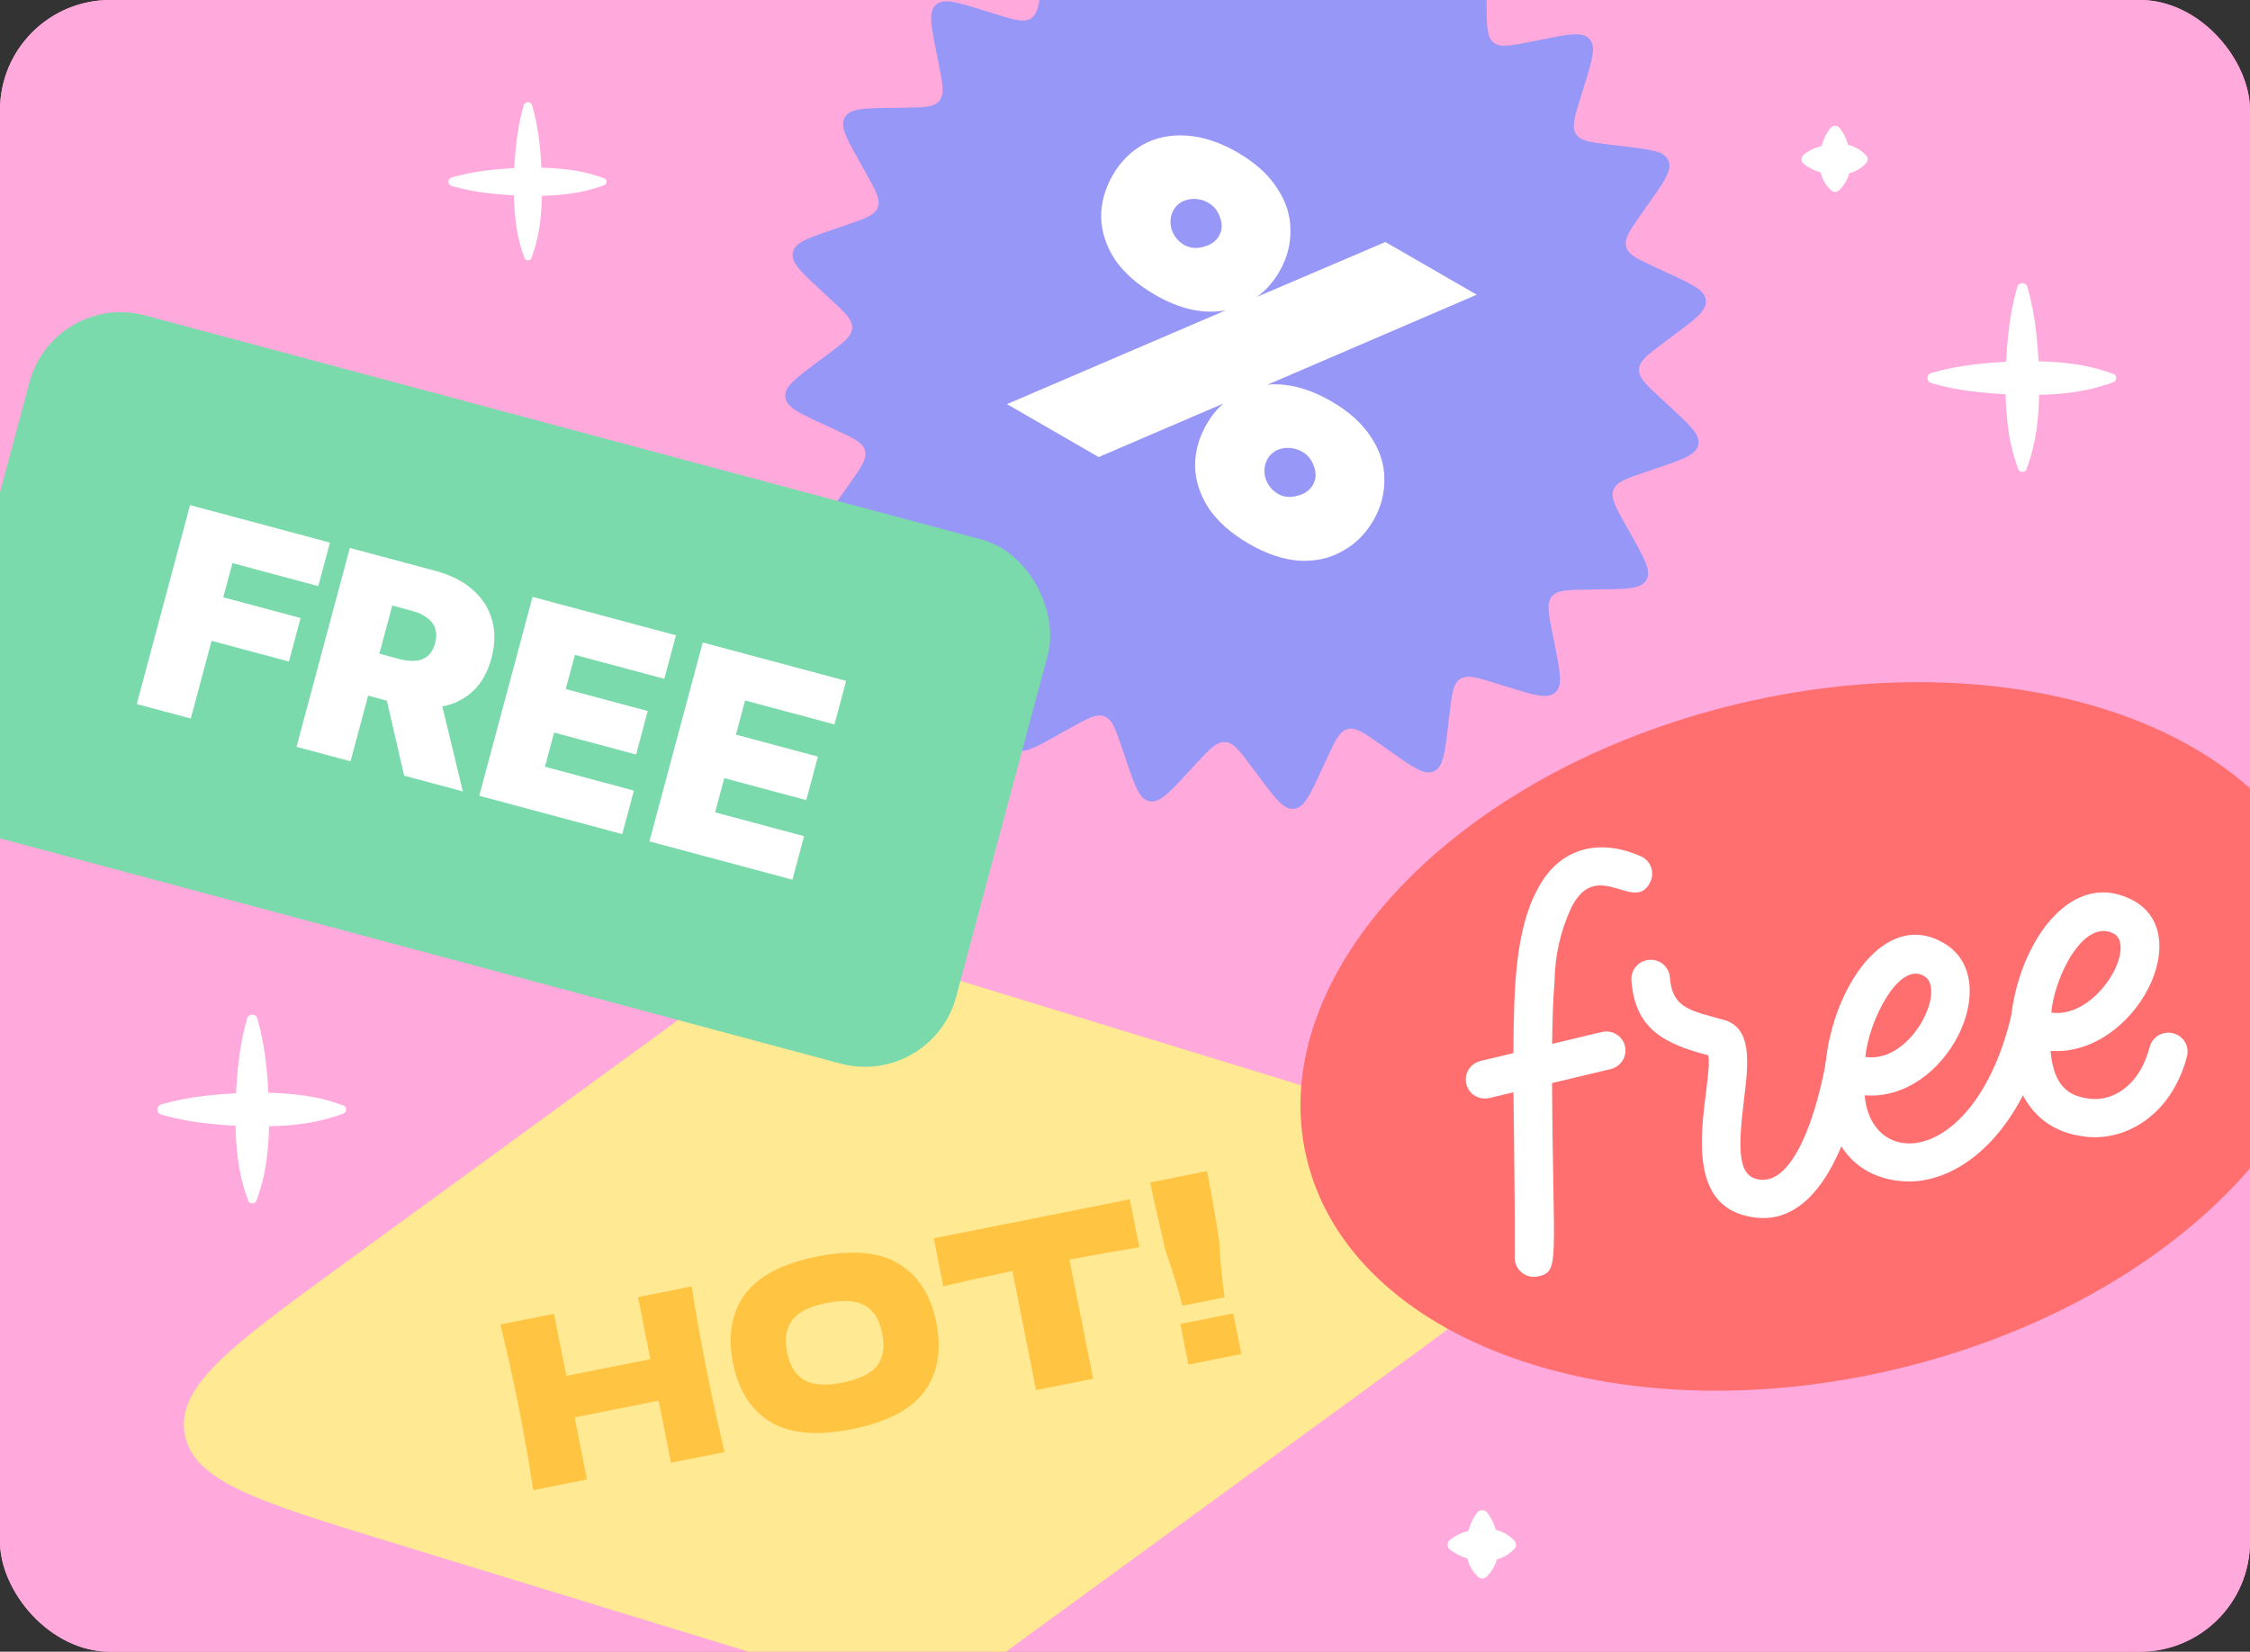 <svg width="286" height="210" viewBox="0 0 286 210" fill="none" xmlns="http://www.w3.org/2000/svg">
<rect x="0" y="0" width="286" height="210" fill="#333333" stroke="none"/>
<g clip-path="url(#clip0_5289_11077)">
<rect width="286" height="210" rx="14" fill="#FFA9DC"/>
<g clip-path="url(#clip1_5289_11077)">
<rect width="286" height="210" rx="10" fill="#FFA9DC"/>
<path d="M93.54 124.335C97.505 121.444 99.487 119.998 101.815 119.607C104.143 119.217 106.489 119.935 111.181 121.373L170.273 139.479C186.961 144.592 195.305 147.148 196.328 153.243C197.351 159.338 190.3 164.48 176.196 174.762L126.257 211.172C122.292 214.063 120.309 215.508 117.981 215.899C115.653 216.29 113.307 215.571 108.615 214.134L49.523 196.028C32.836 190.915 24.492 188.358 23.468 182.263C22.445 176.168 29.497 171.027 43.6 160.745L93.54 124.335Z" fill="#FFE993"/>
<path d="M87.914 163.561C88.429 166.856 89.059 170.38 89.806 174.132C90.552 177.883 91.318 181.38 92.104 184.621L85.287 185.978L83.717 178.087L73.042 180.211L74.612 188.101L67.795 189.458C67.203 185.675 66.582 182.15 65.932 178.881C65.282 175.613 64.506 172.119 63.605 168.398L70.422 167.041L71.992 174.932L82.667 172.808L81.097 164.917L87.914 163.561ZM108.26 181.709C103.832 182.59 100.383 182.281 97.913 180.782C95.44 179.263 93.857 176.764 93.164 173.283C92.479 169.84 92.979 166.946 94.664 164.601C96.368 162.251 99.444 160.634 103.892 159.749C108.359 158.86 111.819 159.177 114.274 160.699C116.747 162.218 118.326 164.698 119.011 168.14C119.707 171.641 119.211 174.554 117.523 176.88C115.835 179.206 112.747 180.816 108.26 181.709ZM107.083 175.791C109.23 175.364 110.696 174.65 111.482 173.649C112.264 172.629 112.482 171.249 112.136 169.508C111.797 167.806 111.071 166.634 109.958 165.991C108.845 165.348 107.215 165.24 105.069 165.667C102.942 166.09 101.487 166.812 100.705 167.832C99.922 168.852 99.701 170.213 100.039 171.915C100.382 173.636 101.109 174.818 102.223 175.461C103.336 176.104 104.956 176.214 107.083 175.791ZM144.818 158.573C141.763 159.08 138.802 159.609 135.936 160.159L138.949 175.301L131.697 176.744L128.684 161.602C125.806 162.194 122.878 162.837 119.9 163.53L118.688 157.439L143.606 152.481L144.818 158.573ZM153.432 148.898C153.69 150.193 154.136 152.688 154.77 156.382C154.847 156.97 154.912 157.399 154.966 157.67C155.122 160.473 155.353 162.9 155.661 164.95L150.294 166.018C149.793 164.006 149.078 161.676 148.149 159.026L147.866 157.755C147.157 154.8 146.605 152.327 146.209 150.335L153.432 148.898ZM157.788 172.156L151.058 173.495L150.031 168.332L156.761 166.993L157.788 172.156Z" fill="#FFC542"/>
<path d="M241.092 174.056C276.939 165.5 301.482 139.634 295.908 116.282C290.335 92.93 256.756 80.936 220.908 89.492C185.061 98.048 160.518 123.914 166.092 147.266C171.665 170.617 205.244 182.612 241.092 174.056Z" fill="#FF6F6F"/>
<path d="M208.573 108.872C202.976 106.408 198.052 107.991 195.423 113.084C192.604 118.305 192.421 125.618 192.374 133.893L188.203 134.888C187.57 135.039 187.022 135.433 186.68 135.981C186.337 136.53 186.229 137.19 186.378 137.815C186.527 138.44 186.922 138.979 187.475 139.314C188.028 139.65 188.695 139.753 189.328 139.602L192.383 138.873C192.431 145.205 192.575 152.067 192.542 159.925C192.541 160.292 192.623 160.654 192.784 160.984C192.945 161.314 193.179 161.603 193.47 161.829C193.76 162.055 194.1 162.213 194.462 162.291C194.824 162.369 195.2 162.364 195.561 162.277C198.318 161.619 197.411 160.513 197.283 137.703L204.726 135.927C205.359 135.776 205.907 135.383 206.249 134.834C206.591 134.285 206.699 133.625 206.55 133C206.401 132.375 206.007 131.836 205.453 131.501C204.9 131.166 204.234 131.062 203.601 131.213L197.292 132.719C197.325 129.771 197.412 127.086 197.602 124.735C197.643 121.48 198.381 118.267 199.768 115.307C203.081 108.912 207.85 116.347 209.797 112.072C210.064 111.484 210.086 110.817 209.856 110.217C209.627 109.617 209.165 109.133 208.573 108.872Z" fill="white"/>
<path d="M222.747 154.749C212.463 153.153 217.781 138.347 217.155 134.181C211.711 132.75 207.792 130.935 207.366 124.583C207.335 123.948 207.557 123.326 207.985 122.849C208.413 122.372 209.012 122.08 209.653 122.034C210.294 121.988 210.927 122.193 211.414 122.604C211.901 123.015 212.205 123.6 212.259 124.233C212.533 128.294 215.092 128.517 218.973 129.634C222.817 130.559 222.239 135.247 221.683 139.779C220.873 146.355 220.949 149.556 223.565 149.963C228.81 150.839 231.792 138.057 232.419 132.857C232.804 129.67 237.564 129.993 237.181 133.179C236.088 142.375 231.955 156.295 222.747 154.749Z" fill="white"/>
<path d="M245.29 149.895C243.869 150.244 242.393 150.31 240.949 150.089C223.684 147.522 234.361 112.201 247.143 119.952C254.955 124.564 247.42 140.11 237.02 139.259C237.882 149.112 251.513 148.183 255.883 128.146C256.021 127.517 256.405 126.966 256.952 126.614C257.498 126.263 258.163 126.139 258.798 126.271C259.434 126.404 259.989 126.78 260.342 127.319C260.694 127.857 260.815 128.513 260.678 129.143C257.872 141.991 251.39 148.439 245.29 149.895ZM237.104 134.383C242.946 135.244 247.476 125.812 244.587 124.105C241.338 122.138 237.513 129.895 237.104 134.383Z" fill="white"/>
<path d="M264.537 144.442C247.721 141.944 257.101 108.181 270.503 114.172C279.757 118.119 271.372 134.415 260.646 133.61C261.05 138.258 263.101 139.322 265.357 139.658C268.235 140.16 271.886 138.327 273.239 133.13C273.402 132.506 273.808 131.97 274.368 131.64C274.929 131.311 275.597 131.214 276.227 131.371C276.857 131.528 277.397 131.926 277.727 132.479C278.057 133.031 278.152 133.691 277.989 134.315C275.996 141.959 269.857 145.373 264.537 144.442ZM260.734 128.743C266.625 129.579 271.875 120.051 268.5 118.613C264.775 116.943 261.174 124.138 260.734 128.743Z" fill="white"/>
<path d="M182.151 -4.77C185.13 -6.435 186.62 -7.267 187.742 -6.619C188.863 -5.972 188.887 -4.266 188.936 -0.853L188.961 0.931C188.997 3.467 189.015 4.735 189.845 5.407C190.675 6.079 191.919 5.833 194.406 5.341L196.157 4.995C199.505 4.332 201.179 4.001 202.045 4.964C202.912 5.926 202.408 7.556 201.399 10.816L200.872 12.522C200.122 14.944 199.748 16.156 200.329 17.051C200.911 17.947 202.17 18.097 204.688 18.398L206.46 18.61C209.849 19.014 211.543 19.217 212.07 20.4C212.597 21.583 211.613 22.978 209.647 25.767L208.618 27.225C207.157 29.298 206.426 30.334 206.702 31.366C206.979 32.397 208.13 32.929 210.432 33.993L212.052 34.742C215.149 36.174 216.698 36.89 216.834 38.178C216.969 39.466 215.603 40.489 212.871 42.533L211.442 43.603C209.411 45.122 208.396 45.882 208.34 46.949C208.284 48.015 209.215 48.877 211.075 50.6L212.384 51.813C214.888 54.132 216.14 55.292 215.87 56.559C215.601 57.825 213.986 58.376 210.755 59.476L209.066 60.051C206.665 60.869 205.465 61.278 205.082 62.275C204.7 63.272 205.318 64.379 206.555 66.593L207.425 68.151C209.09 71.13 209.922 72.62 209.274 73.742C208.627 74.863 206.921 74.888 203.508 74.936L201.724 74.961C199.188 74.997 197.92 75.015 197.248 75.845C196.576 76.675 196.822 77.919 197.314 80.406L197.66 82.157C198.323 85.505 198.654 87.179 197.691 88.046C196.729 88.912 195.099 88.408 191.839 87.399L190.133 86.872C187.711 86.122 186.499 85.748 185.604 86.329C184.708 86.911 184.558 88.17 184.257 90.688L184.045 92.46C183.641 95.849 183.438 97.543 182.255 98.07C181.072 98.597 179.677 97.613 176.889 95.647L175.43 94.618C173.357 93.157 172.321 92.426 171.29 92.702C170.258 92.979 169.726 94.13 168.662 96.432L167.913 98.052C166.481 101.149 165.765 102.698 164.477 102.834C163.189 102.969 162.166 101.603 160.122 98.871L159.052 97.442C157.533 95.411 156.773 94.396 155.706 94.34C154.64 94.284 153.778 95.215 152.055 97.075L150.842 98.384C148.523 100.888 147.363 102.14 146.096 101.87C144.83 101.601 144.279 99.986 143.179 96.755L142.604 95.066C141.786 92.665 141.377 91.465 140.38 91.082C139.383 90.7 138.276 91.318 136.062 92.555L134.504 93.425C131.525 95.09 130.035 95.922 128.913 95.274C127.792 94.627 127.768 92.921 127.719 89.508L127.694 87.724C127.658 85.188 127.64 83.92 126.81 83.248C125.98 82.576 124.737 82.822 122.249 83.314L120.498 83.66C117.15 84.323 115.476 84.654 114.61 83.691C113.743 82.729 114.247 81.099 115.256 77.839L115.783 76.133C116.533 73.711 116.907 72.499 116.326 71.604C115.744 70.708 114.485 70.558 111.967 70.257L110.195 70.045C106.806 69.641 105.112 69.438 104.585 68.255C104.058 67.072 105.042 65.677 107.008 62.889L108.037 61.43C109.498 59.357 110.229 58.321 109.953 57.289C109.676 56.258 108.525 55.726 106.223 54.662L104.603 53.913C101.506 52.481 99.957 51.765 99.822 50.477C99.686 49.189 101.052 48.166 103.784 46.122L105.213 45.052C107.244 43.533 108.259 42.773 108.315 41.706C108.371 40.64 107.441 39.778 105.58 38.055L104.271 36.842C101.767 34.523 100.516 33.363 100.785 32.096C101.054 30.83 102.669 30.279 105.9 29.179L107.589 28.604C109.99 27.786 111.19 27.377 111.573 26.38C111.955 25.383 111.337 24.276 110.1 22.062L109.23 20.504C107.565 17.525 106.733 16.035 107.381 14.913C108.028 13.792 109.734 13.768 113.147 13.719L114.931 13.694C117.467 13.658 118.735 13.64 119.407 12.81C120.079 11.98 119.833 10.736 119.341 8.249L118.995 6.498C118.332 3.15 118.001 1.476 118.964 0.61C119.926 -0.257 121.556 0.247 124.817 1.256L126.522 1.783C128.944 2.533 130.156 2.907 131.051 2.326C131.947 1.744 132.097 0.485 132.398 -2.033L132.61 -3.805C133.014 -7.194 133.217 -8.888 134.4 -9.415C135.583 -9.942 136.978 -8.958 139.767 -6.992L141.225 -5.963C143.298 -4.502 144.334 -3.771 145.366 -4.047C146.397 -4.324 146.929 -5.475 147.993 -7.777L148.742 -9.397C150.174 -12.494 150.89 -14.043 152.178 -14.178C153.466 -14.314 154.489 -12.948 156.533 -10.216L157.603 -8.787C159.122 -6.756 159.882 -5.741 160.949 -5.685C162.015 -5.629 162.877 -6.559 164.6 -8.42L165.813 -9.729C168.132 -12.233 169.292 -13.485 170.559 -13.215C171.825 -12.946 172.376 -11.331 173.476 -8.1L174.052 -6.411C174.869 -4.01 175.278 -2.81 176.275 -2.427C177.272 -2.045 178.379 -2.663 180.593 -3.9L182.151 -4.77Z" fill="#9797F7"/>
<path d="M169.244 51.037C171.464 52.319 173.132 53.82 174.247 55.541C175.382 57.227 175.955 58.994 175.966 60.839C176.011 62.704 175.547 64.478 174.576 66.16C173.585 67.876 172.271 69.181 170.634 70.075C169.03 70.988 167.204 71.392 165.156 71.287C163.128 71.147 161.004 70.437 158.783 69.155C156.529 67.853 154.818 66.35 153.649 64.643C152.534 62.923 151.954 61.13 151.91 59.265C151.899 57.419 152.388 55.638 153.379 53.922C153.962 52.913 154.667 52.041 155.494 51.308L139.656 58.111L127.997 51.381L155.814 39.448C152.998 39.975 150.008 39.325 146.846 37.499C144.591 36.198 142.88 34.694 141.712 32.988C140.597 31.267 140.017 29.474 139.972 27.609C139.961 25.764 140.451 23.983 141.442 22.267C142.413 20.585 143.7 19.287 145.304 18.373C146.942 17.48 148.775 17.102 150.803 17.241C152.884 17.366 155.052 18.08 157.306 19.381C159.527 20.663 161.195 22.165 162.31 23.885C163.444 25.572 164.017 27.338 164.028 29.184C164.073 31.049 163.61 32.823 162.638 34.505C161.861 35.851 160.9 36.933 159.754 37.752L176.1 30.77L187.708 37.472L161.121 48.904C163.676 48.675 166.384 49.385 169.244 51.037ZM150.517 31.14C151.224 31.548 152.028 31.631 152.93 31.39C153.866 31.167 154.538 30.703 154.946 29.996C155.354 29.29 155.401 28.509 155.086 27.655C154.806 26.82 154.312 26.199 153.606 25.791C152.832 25.344 151.996 25.198 151.099 25.353C150.236 25.527 149.6 25.968 149.192 26.674C148.765 27.415 148.672 28.236 148.914 29.138C149.209 30.026 149.743 30.694 150.517 31.14ZM162.455 62.796C163.161 63.204 163.966 63.287 164.868 63.045C165.804 62.823 166.475 62.358 166.883 61.652C167.291 60.945 167.338 60.165 167.024 59.31C166.743 58.475 166.25 57.854 165.543 57.446C164.769 56.999 163.934 56.853 163.037 57.008C162.174 57.183 161.538 57.623 161.13 58.33C160.703 59.07 160.61 59.891 160.852 60.794C161.146 61.682 161.681 62.349 162.455 62.796Z" fill="white"/>
<rect x="6.858" y="37" width="134" height="69" rx="12" transform="rotate(15 6.858 37)" fill="#7BDAAC"/>
<path d="M17.383 89.513L24.16 64.224L41.942 68.988L40.459 74.52L29.543 71.596L28.378 75.942L38.208 78.576L36.726 84.108L26.896 81.474L24.249 91.353L17.383 89.513ZM37.691 94.955L44.467 69.665L55.383 72.59C57.26 73.093 58.811 73.875 60.035 74.935C61.26 75.996 62.091 77.273 62.529 78.766C62.967 80.26 62.946 81.904 62.465 83.699C61.98 85.51 61.167 86.929 60.027 87.956C58.895 88.985 57.52 89.623 55.902 89.868C54.291 90.116 52.523 89.982 50.596 89.466L44.076 87.719L45.506 82.384L50.643 83.761C51.449 83.977 52.163 84.062 52.784 84.017C53.416 83.966 53.943 83.758 54.367 83.395C54.799 83.035 55.111 82.496 55.303 81.78C55.497 81.056 55.498 80.425 55.307 79.888C55.126 79.346 54.776 78.89 54.257 78.522C53.748 78.147 53.091 77.852 52.284 77.636L49.864 76.987L44.556 96.794L37.691 94.955ZM55.619 87.318L58.831 100.619L51.373 98.621L48.309 85.359L55.619 87.318ZM60.918 101.178L67.694 75.889L85.921 80.772L84.438 86.305L73.078 83.261L71.913 87.607L82.335 90.4L80.853 95.932L70.431 93.139L69.266 97.486L80.577 100.517L79.095 106.049L60.918 101.178ZM82.549 106.975L89.326 81.685L107.552 86.569L106.07 92.101L94.709 89.057L93.544 93.403L103.967 96.196L102.484 101.728L92.062 98.936L90.897 103.282L102.209 106.313L100.726 111.845L82.549 106.975Z" fill="white"/>
<path d="M268.636 47.552C266.771 46.853 264.825 46.396 262.844 46.189C261.609 46.044 260.368 45.961 259.125 45.94C259.06 44.717 258.96 43.495 258.824 42.278C258.616 40.321 258.244 38.385 257.711 36.49C257.68 36.38 257.622 36.28 257.541 36.199C257.46 36.118 257.36 36.059 257.25 36.029C257.079 35.977 256.894 35.996 256.737 36.08C256.579 36.165 256.462 36.309 256.411 36.48L256.408 36.49C255.875 38.385 255.503 40.321 255.295 42.278C255.156 43.516 255.053 44.762 254.994 45.999C253.757 46.058 252.512 46.16 251.275 46.299C249.319 46.507 247.384 46.88 245.49 47.413C245.383 47.449 245.285 47.51 245.205 47.59C245.125 47.67 245.064 47.768 245.029 47.875C245.003 47.96 244.995 48.049 245.003 48.137C245.012 48.225 245.038 48.311 245.08 48.389C245.122 48.467 245.179 48.536 245.248 48.592C245.316 48.648 245.395 48.689 245.48 48.715L245.49 48.718C247.384 49.251 249.319 49.623 251.275 49.831C252.49 49.97 253.706 50.066 254.936 50.132C254.957 51.376 255.04 52.618 255.185 53.853C255.391 55.834 255.849 57.781 256.547 59.647C256.575 59.718 256.617 59.783 256.671 59.837C256.726 59.891 256.79 59.934 256.862 59.962C257.001 60.015 257.155 60.012 257.292 59.953C257.429 59.894 257.537 59.784 257.594 59.647C258.286 57.779 258.743 55.833 258.956 53.852C259.102 52.636 259.168 51.42 259.198 50.189C260.422 50.181 261.644 50.1 262.859 49.948C264.839 49.735 266.784 49.277 268.651 48.585C268.755 48.54 268.843 48.466 268.905 48.371C268.967 48.277 269 48.167 269 48.054C269 47.941 268.967 47.831 268.905 47.736C268.843 47.642 268.755 47.568 268.651 47.523L268.636 47.552Z" fill="white"/>
<path d="M43.636 140.552C41.772 139.854 39.825 139.396 37.844 139.189C36.609 139.044 35.368 138.961 34.125 138.94C34.06 137.717 33.96 136.495 33.824 135.278C33.616 133.321 33.244 131.385 32.711 129.49C32.68 129.38 32.622 129.28 32.541 129.199C32.46 129.118 32.36 129.059 32.25 129.028C32.079 128.977 31.894 128.996 31.737 129.08C31.579 129.165 31.462 129.309 31.411 129.48L31.408 129.49C30.875 131.385 30.503 133.321 30.295 135.278C30.156 136.515 30.053 137.762 29.994 138.999C28.757 139.058 27.512 139.16 26.275 139.299C24.319 139.507 22.384 139.88 20.49 140.413C20.383 140.449 20.285 140.51 20.205 140.59C20.125 140.67 20.064 140.768 20.029 140.875C20.003 140.96 19.994 141.049 20.003 141.137C20.012 141.225 20.038 141.311 20.08 141.389C20.122 141.467 20.179 141.536 20.248 141.592C20.316 141.647 20.395 141.689 20.48 141.715L20.49 141.718C22.384 142.251 24.319 142.623 26.275 142.831C27.491 142.97 28.706 143.066 29.936 143.132C29.957 144.376 30.04 145.618 30.185 146.853C30.391 148.834 30.849 150.781 31.547 152.647C31.575 152.718 31.617 152.783 31.672 152.837C31.726 152.891 31.79 152.934 31.862 152.962C32.001 153.015 32.155 153.012 32.292 152.953C32.429 152.894 32.537 152.784 32.594 152.647C33.286 150.779 33.743 148.833 33.956 146.852C34.102 145.636 34.168 144.42 34.198 143.189C35.422 143.181 36.645 143.1 37.859 142.948C39.839 142.735 41.784 142.277 43.651 141.585C43.755 141.54 43.843 141.466 43.905 141.372C43.967 141.277 44 141.167 44 141.054C44 140.941 43.967 140.83 43.905 140.736C43.843 140.642 43.755 140.568 43.651 140.523L43.636 140.552Z" fill="white"/>
<path d="M235.22 18.503C235.12 18.469 235.021 18.449 234.915 18.423C234.809 18.396 234.915 18.33 234.882 18.283C234.665 17.562 234.316 16.887 233.853 16.292C233.818 16.244 233.775 16.201 233.727 16.166C233.649 16.104 233.559 16.057 233.462 16.03C233.366 16.002 233.265 15.994 233.166 16.005C233.066 16.016 232.97 16.047 232.882 16.096C232.794 16.144 232.717 16.21 232.655 16.288L232.652 16.292C232.189 16.886 231.842 17.561 231.63 18.283C231.597 18.376 231.577 18.463 231.551 18.549C231.524 18.635 231.371 18.595 231.285 18.629C230.562 18.839 229.886 19.186 229.294 19.651C229.246 19.686 229.203 19.729 229.168 19.777C229.042 19.933 228.983 20.133 229.004 20.332C229.025 20.532 229.125 20.715 229.28 20.841L229.294 20.852C229.888 21.317 230.563 21.666 231.285 21.881C231.332 21.891 231.379 21.904 231.424 21.921C231.424 22.02 231.471 22.12 231.504 22.22C231.743 22.982 232.178 23.669 232.765 24.211C232.898 24.333 233.072 24.4 233.253 24.4C233.433 24.4 233.607 24.333 233.74 24.211C234.327 23.669 234.762 22.982 235.001 22.22C235.001 22.16 235.001 22.107 235.047 22.047L235.22 22C235.982 21.761 236.668 21.326 237.211 20.739C237.332 20.606 237.4 20.432 237.4 20.252C237.4 20.071 237.332 19.897 237.211 19.764C236.667 19.179 235.981 18.745 235.22 18.503Z" fill="white"/>
<path d="M76.796 22.675C75.234 22.09 73.604 21.706 71.945 21.534C70.91 21.412 69.871 21.342 68.829 21.325C68.775 20.3 68.692 19.277 68.578 18.258C68.404 16.619 68.092 14.997 67.646 13.411C67.62 13.318 67.571 13.234 67.503 13.167C67.435 13.099 67.351 13.05 67.259 13.024C67.116 12.981 66.961 12.996 66.83 13.067C66.698 13.138 66.6 13.259 66.556 13.402L66.554 13.411C66.108 14.997 65.796 16.619 65.622 18.258C65.505 19.294 65.42 20.338 65.37 21.374C64.334 21.423 63.291 21.509 62.255 21.626C60.617 21.8 58.996 22.112 57.41 22.558C57.32 22.588 57.239 22.639 57.172 22.706C57.105 22.774 57.054 22.855 57.024 22.946C57.003 23.017 56.995 23.091 57.003 23.165C57.01 23.239 57.032 23.31 57.067 23.375C57.102 23.441 57.15 23.498 57.207 23.545C57.265 23.592 57.331 23.627 57.402 23.649L57.41 23.651C58.996 24.098 60.617 24.41 62.255 24.584C63.273 24.7 64.291 24.78 65.321 24.835C65.339 25.877 65.408 26.917 65.53 27.952C65.703 29.611 66.086 31.242 66.671 32.804C66.694 32.864 66.73 32.918 66.775 32.964C66.82 33.009 66.874 33.045 66.934 33.068C67.051 33.113 67.18 33.11 67.294 33.061C67.409 33.011 67.5 32.919 67.547 32.804C68.127 31.24 68.51 29.61 68.688 27.951C68.811 26.933 68.866 25.914 68.891 24.884C69.916 24.877 70.94 24.809 71.957 24.681C73.615 24.503 75.244 24.119 76.808 23.54C76.894 23.502 76.968 23.44 77.02 23.361C77.072 23.282 77.1 23.19 77.1 23.095C77.1 23 77.072 22.908 77.02 22.829C76.968 22.75 76.894 22.688 76.808 22.65L76.796 22.675Z" fill="white"/>
<path d="M190.442 194.592C190.339 194.557 190.236 194.537 190.126 194.509C190.016 194.482 190.126 194.413 190.092 194.365C189.867 193.618 189.506 192.918 189.026 192.303C188.99 192.252 188.946 192.208 188.896 192.172C188.815 192.107 188.721 192.059 188.622 192.031C188.522 192.002 188.417 191.993 188.314 192.005C188.211 192.017 188.111 192.049 188.021 192.099C187.93 192.149 187.85 192.217 187.785 192.298L187.782 192.303C187.303 192.917 186.944 193.617 186.724 194.365C186.69 194.461 186.669 194.551 186.642 194.64C186.614 194.729 186.456 194.688 186.367 194.722C185.618 194.94 184.918 195.3 184.305 195.781C184.255 195.818 184.211 195.862 184.174 195.912C184.044 196.073 183.983 196.28 184.004 196.487C184.026 196.694 184.129 196.883 184.29 197.014L184.305 197.026C184.92 197.507 185.619 197.868 186.367 198.091C186.415 198.101 186.464 198.115 186.511 198.132C186.511 198.235 186.559 198.339 186.593 198.442C186.841 199.231 187.292 199.942 187.899 200.504C188.037 200.63 188.217 200.7 188.404 200.7C188.591 200.7 188.772 200.63 188.91 200.504C189.517 199.942 189.967 199.231 190.215 198.442C190.215 198.38 190.215 198.325 190.263 198.263L190.442 198.215C191.232 197.967 191.942 197.516 192.504 196.909C192.63 196.771 192.7 196.59 192.7 196.403C192.7 196.216 192.63 196.036 192.504 195.898C191.94 195.292 191.23 194.843 190.442 194.592Z" fill="white"/>
</g>
</g>
<defs>
<clipPath id="clip0_5289_11077">
<rect width="286" height="210" rx="14" fill="white"/>
</clipPath>
<clipPath id="clip1_5289_11077">
<rect width="286" height="210" rx="10" fill="white"/>
</clipPath>
</defs>
</svg>
